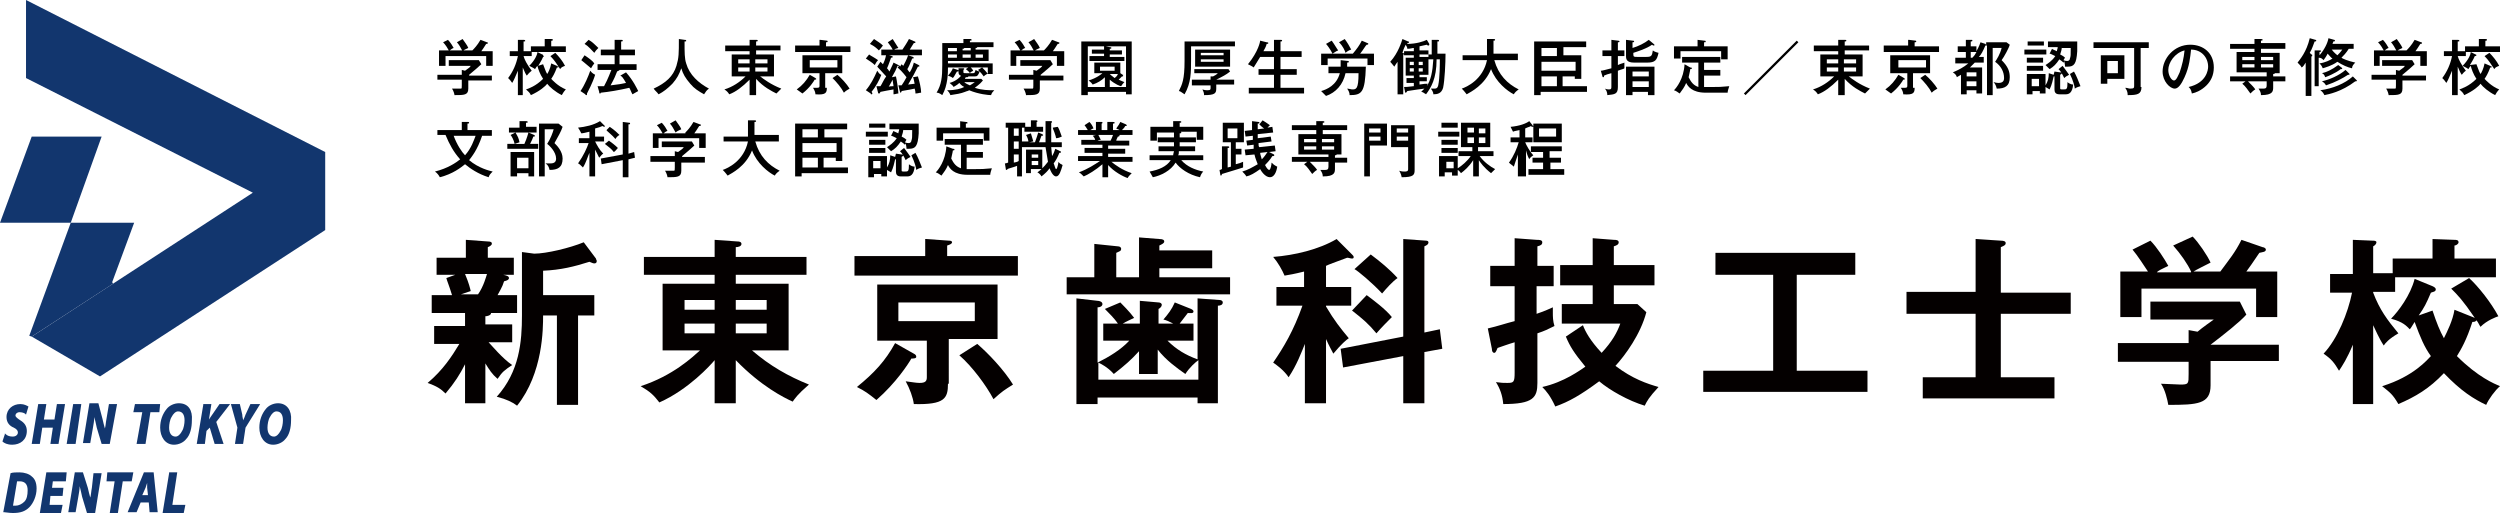 <?xml version="1.0" encoding="utf-8"?>
<!-- Generator: Adobe Illustrator 26.3.1, SVG Export Plug-In . SVG Version: 6.00 Build 0)  -->
<svg version="1.1" id="レイヤー_1" xmlns="http://www.w3.org/2000/svg" xmlns:xlink="http://www.w3.org/1999/xlink" x="0px"
	 y="0px" viewBox="0 0 307.5 63.1" style="enable-background:new 0 0 307.5 63.1;" xml:space="preserve">
<style type="text/css">
	.st0{fill:#12366E;}
	.st1{fill:#040000;}
</style>
<polygon class="st0" points="40,18.7 40,28.3 40,28.3 12.3,46.3 3.9,41.4 31.1,23.7 3.2,9.6 3.2,0 40,18.7 "/>
<polygon class="st0" points="16.5,27.4 13.8,34.7 13.9,34.9 3.9,41.4 3.6,41.3 8.7,27.4 "/>
<polygon class="st0" points="12.5,16.8 8.7,27.4 0,27.4 3.9,16.8 "/>
<path class="st0" d="M3.3,53c0-0.6-0.3-1-0.8-1.3c-0.3-0.2-0.6-0.4-0.6-0.6c0-0.2,0.2-0.4,0.5-0.4h0c0.3,0,0.6,0.1,0.7,0.2l0.1,0.1
	l0.3-1l0,0c-0.2-0.1-0.5-0.3-1-0.3c-0.9,0-1.7,0.6-1.7,1.6c0,0.7,0.4,1.1,0.9,1.3c0.4,0.2,0.5,0.4,0.5,0.6c0,0.3-0.3,0.5-0.6,0.5
	c-0.4,0-0.7-0.1-0.9-0.3l-0.1-0.1l0,0.1l-0.3,0.9l0,0c0.2,0.2,0.6,0.4,1.2,0.4C2.5,54.7,3.3,54.1,3.3,53"/>
<polygon class="st0" points="6.5,52.6 6.2,54.6 7.2,54.6 8,49.7 7,49.7 6.7,51.6 5.4,51.6 5.7,49.7 4.7,49.7 3.9,54.6 4.9,54.6 
	5.2,52.6 "/>
<polygon class="st0" points="10,49.7 9,49.7 8.2,54.6 9.3,54.6 "/>
<path class="st0" d="M14.4,49.7h-1l-0.3,1.8c-0.1,0.5-0.1,0.9-0.2,1.2c-0.1-0.4-0.2-0.7-0.3-1.2l-0.5-1.9h-1.1l-0.8,4.9h0.9l0.3-1.7
	c0.1-0.6,0.2-1.1,0.2-1.5c0.1,0.4,0.2,0.8,0.3,1.3l0.6,2h1L14.4,49.7"/>
<polygon class="st0" points="16.4,50.7 17.5,50.7 16.8,54.6 17.9,54.6 18.5,50.7 19.6,50.7 19.7,49.7 16.6,49.7 "/>
<path class="st0" d="M22,49.6c-0.6,0-1.2,0.3-1.5,0.7c-0.5,0.6-0.8,1.4-0.8,2.3c0,1.1,0.6,2.1,1.7,2.1h0c0.6,0,1.2-0.3,1.5-0.7
	c0.5-0.5,0.7-1.4,0.7-2.3C23.7,50.5,23.2,49.6,22,49.6 M22.7,51.7c0,0.4-0.1,1-0.3,1.3c-0.2,0.4-0.5,0.7-0.8,0.7h0
	c-0.5,0-0.8-0.4-0.8-1.1c0-0.4,0.1-1,0.3-1.3c0.2-0.4,0.5-0.7,0.8-0.7C22.5,50.6,22.7,51.1,22.7,51.7"/>
<polygon class="st0" points="27,49.7 25.9,51.3 25.7,51.6 26,49.7 25,49.7 25,49.8 24.2,54.6 25.2,54.6 25.4,53 25.8,52.6 
	26.4,54.6 27.5,54.6 26.6,51.9 28.3,49.7 "/>
<path class="st0" d="M30.8,49.7L30.2,51c-0.1,0.3-0.2,0.5-0.3,0.7c0-0.2-0.1-0.4-0.1-0.7l-0.3-1.3h-1.1l0.8,2.9l-0.3,2h1l0.3-2
	l1.8-2.9H30.8"/>
<path class="st0" d="M34.2,49.6c-0.6,0-1.2,0.3-1.5,0.7c-0.5,0.6-0.8,1.4-0.8,2.3c0,1.1,0.6,2.1,1.7,2.1h0c0.6,0,1.2-0.3,1.5-0.7
	c0.5-0.5,0.7-1.4,0.7-2.3C35.9,50.5,35.3,49.6,34.2,49.6 M34.8,51.7c0,0.4-0.1,1-0.3,1.3c-0.2,0.4-0.5,0.7-0.8,0.7h0
	c-0.5,0-0.8-0.4-0.8-1.1c0-0.4,0.1-1,0.3-1.3c0.2-0.4,0.5-0.7,0.8-0.7C34.6,50.6,34.8,51.1,34.8,51.7"/>
<path class="st0" d="M2.4,58.1c-0.4,0-0.8,0-1.1,0.1l0,0l0,0L0.4,63l0.1,0c0.2,0,0.6,0.1,1.1,0.1h0c0.9,0,1.5-0.2,2-0.7
	c0.5-0.5,0.9-1.4,0.9-2.3c0-0.7-0.2-1.2-0.6-1.5C3.6,58.3,3,58.1,2.4,58.1 M1.9,62.2l-0.3,0l0.5-3l0.3,0c0.7,0,1,0.4,1,1.1
	c0,0.6-0.1,1.1-0.4,1.4C2.7,62,2.3,62.2,1.9,62.2"/>
<polygon class="st0" points="4.9,63.1 7.5,63.1 7.7,62.1 6.1,62.1 6.2,61 7.7,61 7.7,61 7.8,60 6.4,60 6.5,59.2 8.1,59.2 8.2,58.1 
	5.7,58.1 "/>
<path class="st0" d="M11.3,60c-0.1,0.5-0.1,0.9-0.2,1.2c-0.1-0.4-0.2-0.7-0.3-1.2l-0.6-1.9H9.2l-0.8,4.9h0.9l0.3-1.7
	c0.1-0.6,0.2-1.1,0.2-1.5c0.1,0.4,0.2,0.8,0.3,1.3l0.6,2h1l0.8-4.9h-1L11.3,60"/>
<polygon class="st0" points="16.4,58.1 13.2,58.1 13.1,59.2 14.1,59.2 13.5,63.1 14.5,63.1 15.1,59.2 16.2,59.2 "/>
<path class="st0" d="M17.7,58.1l-2,4.9h1.1l0.5-1.2h1l0.1,1.2h1l-0.5-4.9H17.7z M18.2,60.9h-0.7l0.4-0.9l0.2-0.6l0,0.6L18.2,60.9z"
	/>
<polygon class="st0" points="21.8,58.1 20.8,58.1 20.8,58.2 20,63.1 22.6,63.1 22.8,62.1 21.2,62.1 "/>
<path class="st1" d="M59.8,39.9H63v2.2h-2.9c0.3,0.3,1.7,2,2.9,2.8c-0.9,0.6-1.2,0.8-1.8,1.7c-0.7-0.6-1-1.1-1.5-1.9v4.9h-2.5v-4.8
	c-0.6,1.2-1.3,2.3-2.4,3.6c-0.6-0.6-1.1-0.9-2.2-1.3c1.9-1.6,3-3.3,3.9-4.8h-3.1v-2.2h3.8v-1.6h-4.1v-2.2h2.5
	c-0.4-1.3-0.6-1.7-0.7-2.1l1.1-0.4h-2.3v-2.1h3.6v-2.2l2.7,0.2c0.4,0,0.5,0.1,0.5,0.3c0,0.1-0.2,0.3-0.5,0.4v1.3h3.2v2.1h-1.3
	c0.5,0.1,0.7,0.2,0.7,0.4c0,0.2-0.2,0.3-0.6,0.4c-0.2,0.7-0.6,1.3-0.8,1.7h2.4v2.2h-3.2c0,0.3-0.5,0.4-0.7,0.4V39.9z M57.2,33.7
	c0.5,1.2,0.6,1.7,0.7,2.1l-1.2,0.4h2.1c0.7-1,1-2.2,1.1-2.5H57.2z M64.2,31l1.5,0.2c1.5,0,4.4-0.7,6.1-1.4l1.5,2
	c0,0.1,0.1,0.2,0.1,0.3c0,0.2-0.1,0.3-0.3,0.3c-0.2,0-0.3-0.1-0.6-0.2c-1.9,0.6-3.5,1-5.7,1.1v3h6.3v2.5h-2v11h-2.6v-11h-1.7
	c0,1.6,0,7.1-3.2,11.1c-0.5-0.4-1.3-0.8-2.5-1.1c2.8-3.1,3.1-6.8,3.1-10V31z"/>
<path class="st1" d="M90.5,49.6h-2.6v-5.3c-0.5,0.6-3.2,3.6-6.8,5.2c-0.7-0.9-1.1-1.3-2.3-2c4-1.3,6.4-3.6,7.3-4.4h-4.6v-8.2h6.4
	v-1.1h-8.7v-2.2h8.7v-2.1l2.8,0.2c0.1,0,0.5,0,0.5,0.3c0,0.3-0.4,0.4-0.7,0.4v1.2h8.7v2.2h-8.7v1.1H97v8.2h-4.5
	c2.2,1.9,4.5,3.2,7,4.2c-1.5,1.3-1.7,1.7-2,2.1c-1.1-0.5-3.9-1.9-7-5.1V49.6z M87.9,36.9h-3.7v1.2h3.7V36.9z M87.9,39.8h-3.7V41h3.7
	V39.8z M90.5,38.1h3.8v-1.2h-3.8V38.1z M90.5,41h3.8v-1.2h-3.8V41z"/>
<path class="st1" d="M113.9,29.4l2.8,0.2c0.1,0,0.4,0,0.4,0.2c0,0.2-0.3,0.3-0.6,0.4v1.3h8.7v2.4h-20.1v-2.4h8.7V29.4z M112.4,43.5
	c0.2,0.1,0.3,0.2,0.3,0.4c0,0.2-0.4,0.2-0.6,0.2c-0.4,0.7-1.9,3-4.3,5.1c-1-0.8-1.4-1.1-2.4-1.6c2.1-1.7,3.5-3.2,4.7-5.4L112.4,43.5
	z M116.6,47.2c0,1.8-0.4,2.6-4.2,2.5c-0.1-0.8-0.5-1.9-1-2.8c0.8,0.1,1.3,0.2,1.7,0.2c0.7,0,0.9-0.2,0.9-0.7v-4.5h-6.1V35h14.8v6.7
	h-6V47.2z M110.5,39.5h9.4v-2.3h-9.4V39.5z M120.2,42.3c1.3,1.1,3.3,3.2,4.4,5c-1.1,0.7-1.3,0.8-2.4,1.8c-0.9-1.7-2.6-4-4.2-5.4
	L120.2,42.3z"/>
<path class="st1" d="M149.1,30.8v2.2h-6.5v1.1h8.7v2.1h-20.1v-2.1h3.4v-4.1l2.9,0.3c0.2,0,0.4,0.1,0.4,0.3c0,0.3-0.2,0.3-0.6,0.5v3
	h2.8v-4.9l2.5,0.2c0.4,0,0.6,0.1,0.6,0.3c0,0.2-0.2,0.3-0.6,0.5v0.6H149.1z M143.6,41.9c1.1,1.1,2.3,1.8,3.7,2.3v-7.5l2.7,0.2
	c0.2,0,0.4,0.1,0.4,0.3c0,0.3-0.3,0.4-0.6,0.4v12h-2.5v-0.7H135v0.8h-2.6v-13L135,37c0.2,0,0.6,0.1,0.6,0.4c0,0.2-0.2,0.4-0.6,0.4
	v6.8c1.4-0.7,2.9-1.6,3.9-2.7h-3.2v-2.1h1.8c-0.4-0.6-1.1-1.3-1.6-1.8l1.9-0.8c0.2,0.2,1.2,1.2,1.7,1.9c-0.6,0.3-0.9,0.4-1.4,0.7
	h2.1V37l2.3,0.2c0.2,0,0.4,0.1,0.4,0.3c0,0.2-0.2,0.4-0.4,0.5v1.8h1.8c-0.6-0.3-0.8-0.4-1.2-0.5c0.6-0.7,1-1.2,1.4-2.1l2,0.8
	c0.2,0.1,0.3,0.2,0.3,0.3c0,0.3-0.4,0.2-0.7,0.2c-0.3,0.4-0.6,0.8-1,1.3h1.7v2.1H143.6z M142.4,46h-2.3v-2.8c-1,1.1-1.7,1.7-3.1,2.8
	c-0.8-0.9-1.7-1.3-1.9-1.4v2.1h12.3v-2.4c-0.3,0.2-1.1,0.9-1.6,1.7c-1-0.7-2.4-1.7-3.4-3V46z"/>
<path class="st1" d="M163.1,49.6h-2.6v-7.3c-0.4,1-1,2.6-2,4.1c-0.6-0.9-1.6-1.6-1.9-1.8c1.3-1.9,2.5-3.9,3.6-7h-3.2v-2.3h3.4v-1.9
	c-1.2,0.3-1.8,0.4-2.4,0.5c-0.3-0.7-0.8-1.6-1.4-2.3c2.6-0.2,5.6-0.9,7.8-2.2l1.9,1.9c0.1,0.1,0.2,0.2,0.2,0.3c0,0.1,0,0.2-0.2,0.2
	c-0.2,0-0.4-0.1-0.6-0.1c-1.6,0.6-2.2,0.8-2.6,1v2.6h3.1v2.3h-3.1v0.1c1,1.7,1.8,2.7,2.8,3.9c-0.3,0.2-0.9,0.7-1.9,1.9
	c-0.2-0.4-0.5-0.9-0.9-1.8V49.6z M177.1,40.5l0.3,2.4l-2.2,0.4v6.3h-2.6v-5.8l-7.4,1.4l-0.3-2.3l7.7-1.5v-12l2.8,0.2
	c0.2,0,0.3,0.1,0.3,0.2c0,0.3-0.3,0.4-0.5,0.5v10.6L177.1,40.5z M168.1,36.3c0.8,0.6,2.3,1.7,3.1,2.7c-0.5,0.5-1.3,1.3-1.9,2
	c-0.9-1.1-1.7-1.8-3-2.8L168.1,36.3z M168.6,31.3c1.2,0.9,2.3,1.8,3.3,2.9c-0.6,0.4-1.4,1.3-1.9,1.9c-1.2-1.3-3-2.8-3.4-3
	L168.6,31.3z"/>
<path class="st1" d="M191.1,32.7v2.5H189v3.4c1.2-0.4,1.5-0.6,2-0.8c0,0.3,0,0.4,0,0.7c0,0.4,0,1,0.2,1.6c-0.8,0.4-1.2,0.6-2.1,0.9
	v6.1c0,1.8-0.5,2.6-4.2,2.6c-0.1-1.1-0.4-1.9-0.9-2.7c0.7,0.1,0.9,0.1,1.4,0.1c0.8,0,0.9-0.1,0.9-1.3v-3.7c-0.7,0.2-1.8,0.6-2.1,0.7
	c-0.1,0.2-0.2,0.6-0.4,0.6c-0.2,0-0.3-0.2-0.3-0.5l-0.5-2.5c1.3-0.3,2.1-0.6,3.3-0.9v-4.3h-3v-2.5h3v-3.4l2.7,0.2
	c0.3,0,0.7,0,0.7,0.3c0,0.3-0.2,0.4-0.6,0.5v2.4H191.1z M201.4,37.4l1.1,1c-0.7,2.7-2.6,5.3-3.8,6.6c2.1,1.6,3.9,2.2,5.3,2.6
	c-1.2,1.3-1.4,1.7-1.7,2.3c-2-0.6-4.3-1.9-5.6-3c-2.3,1.7-3.7,2.5-5.4,3.1c-0.6-1.3-1.1-1.9-1.6-2.4c2.7-0.6,4.7-2.1,5.3-2.5
	c-1.4-1.7-1.9-2.5-2.4-3.7l2.1-1.4c0.3,0.8,0.9,1.9,2.3,3.4c1.3-1.4,1.9-2.5,2.3-3.6h-7.2v-2.4h3.8v-2.3h-4v-2.5h4v-3.3l2.6,0.2
	c0.2,0,0.6,0,0.6,0.3c0,0.3-0.3,0.4-0.6,0.5v2.3h5v2.5h-5v2.3H201.4z"/>
<polygon class="st1" points="221,45.6 229.7,45.6 229.7,48.2 209.5,48.2 209.5,45.6 218.1,45.6 218.1,33.8 211,33.8 211,31.1 
	228.2,31.1 228.2,33.8 221,33.8 "/>
<path class="st1" d="M254.7,35.9v2.7h-8.6v7.8h6.6v2.6h-16.2v-2.6h6.5v-7.8h-8.5v-2.7h8.5v-6.5l3.1,0.2c0.4,0,0.6,0.1,0.6,0.3
	c0,0.2-0.1,0.3-0.6,0.5v5.6H254.7z"/>
<path class="st1" d="M280.3,42.1v2.3h-8.4v3c0,2.3-1.6,2.4-5.2,2.4c-0.1-0.6-0.4-1.9-0.9-2.6c0.4,0,2.1,0.1,2.4,0.1c1,0,1-0.1,1-1.3
	v-1.5h-8.7v-2.3h8.7v-1.6l1.1,0.2c0.7-0.6,1.6-1.2,2-1.5h-7.8v-2.2h11l0.8,1.6c-0.8,0.9-2.7,2.4-4.4,3.7H280.3z M269.5,33.4
	c-0.4-0.9-1.3-2.2-2.2-3.2l2.4-1.1c0.7,0.7,1.8,2.3,2.2,3.2c-0.2,0.1-2,1-2.1,1.1h3.3c1.1-1.5,1.8-2.3,2.6-3.9l2.6,0.9
	c0.1,0,0.4,0.1,0.4,0.3c0,0.3-0.4,0.3-0.8,0.4c-0.8,1.2-1.3,1.9-1.6,2.3h3.8V39h-2.6v-3.5h-14.1V39h-2.6v-5.6h3.4
	c-0.4-0.6-1.3-2-1.9-2.7l2.2-1.1c0.8,0.8,1.7,2.2,2.2,3.1c-0.8,0.4-1.3,0.6-1.4,0.8H269.5z"/>
<path class="st1" d="M291.9,49.7h-2.5v-7.3c-0.7,1.7-1.3,2.6-1.7,3.2c-0.6-1-0.9-1.4-1.9-2.1c1.7-1.8,3-5,3.5-7.5h-2.7v-2.3h2.8
	v-4.2l2.4,0.1c0.2,0,0.5,0,0.5,0.2c0,0.2-0.2,0.4-0.4,0.5v3.3h2.4v-1.8h4.9v-2.4l2.7,0.1c0.2,0,0.5,0,0.5,0.3c0,0.2-0.3,0.4-0.5,0.4
	v1.6h5.1v2.3h-12.4v1.8h-2.7v0.1c0.8,2.1,1.7,3.3,3.1,5c-1.2,0.7-1.6,1.2-1.8,1.5c-0.6-0.9-1.1-2.1-1.3-2.5V49.7z M299.2,35.2
	c0.2,0.1,0.4,0.2,0.4,0.4c0,0.3-0.4,0.3-0.6,0.4c-0.6,1.4-0.8,1.8-1.5,2.8l1.7-0.6c0.5,1.5,0.9,2.5,1.4,3.4c0.4-0.8,1.1-2.2,1.3-3.5
	l2.5,1c-1.5-2.2-2.1-2.8-2.9-3.6l2.2-1.3c1.1,1,2.7,3,3.6,4.7c-0.3,0.1-1.4,0.5-2.2,1.3c-0.2-0.3-0.3-0.6-0.5-0.8
	c-0.1,0.1-0.1,0.2-0.5,0.2c-0.7,2.2-1.4,3.4-1.9,4.2c2.6,2.6,4.6,3.4,5.3,3.7c-0.6,0.5-1.4,1.6-1.7,2.3c-1.5-0.7-3.1-1.7-5.2-3.9
	c-1.8,1.9-3.5,2.9-5.6,3.8c-0.7-1.2-1-1.4-2-2.2c3.9-1.2,5.6-3.3,6-3.7c-0.8-1.1-1.3-2.3-2-4.2c-0.4,0.6-0.4,0.7-0.6,0.9
	c-0.4-0.4-0.8-0.9-2.3-1.3c0.9-0.9,2.4-2.9,2.9-4.9L299.2,35.2z"/>
<g>
	<g>
		<path d="M60.5,9.2v0.7h-2.9v1c0,0.8-0.5,0.8-1.7,0.8c0-0.1-0.1-0.5-0.3-0.8c0.1,0,0.5,0,0.6,0c0.4,0,0.4,0,0.5,0
			c0.1,0,0.1-0.1,0.1-0.4V9.8h-3V9.2h3V8.6l0.4,0.1c0.4-0.3,0.6-0.4,0.7-0.6h-2.7V7.4h3.7l0.3,0.5c-0.3,0.3-0.9,0.8-1.5,1.3v0.1
			H60.5z M58.1,6.2c0.2-0.2,0.6-0.6,1-1.3l0.8,0.3c0.1,0,0.1,0,0.1,0.1c0,0.1-0.1,0.1-0.2,0.1c-0.3,0.5-0.4,0.6-0.6,0.9h1.4v1.8
			h-0.8V6.9h-5v1.2H54V6.2h1.2c-0.1-0.2-0.4-0.7-0.7-1l0.6-0.3c0.3,0.3,0.6,0.8,0.7,1c-0.3,0.1-0.3,0.2-0.5,0.3H58.1z M56.9,4.8
			c0.2,0.3,0.6,0.8,0.7,1.1c-0.4,0.2-0.5,0.2-0.7,0.4c-0.2-0.4-0.5-0.9-0.7-1.1L56.9,4.8z"/>
		<path d="M64.3,11.7h-0.6V8.7c-0.3,0.7-0.5,1.2-0.7,1.5c-0.2-0.3-0.3-0.4-0.5-0.6c0.6-0.8,1-1.7,1.2-2.7h-1V6.3h1V4.9l0.7,0
			c0,0,0.2,0,0.2,0.1c0,0.1,0,0.1-0.2,0.1v1.2h0.9V5.7h1.7V4.8l0.8,0c0.1,0,0.2,0,0.2,0.1c0,0,0,0.1-0.1,0.1c-0.1,0-0.1,0-0.1,0.1
			v0.6h1.8v0.7h-4.2v0.5h-1c0.1,0.4,0.4,1,1,1.8C65,9,64.9,9.2,64.8,9.3c-0.1-0.1-0.3-0.5-0.5-1V11.7z M66.8,7.9
			c0.1,0.2,0.3,0.9,0.5,1.2c0.1-0.1,0.4-0.7,0.5-1.3l0.7,0.3c0.1,0.1,0.2,0.1,0.2,0.1c0,0.1-0.1,0.1-0.1,0.1h-0.1
			c-0.3,0.8-0.5,1.1-0.7,1.4c0.1,0.1,0.8,0.9,1.8,1.3c-0.2,0.2-0.4,0.5-0.5,0.7c-0.8-0.4-1.5-1-1.8-1.4c-0.2,0.3-0.9,0.9-2,1.4
			c-0.2-0.4-0.3-0.4-0.6-0.7c0.3-0.1,1.2-0.4,2.1-1.3c-0.4-0.6-0.6-1.2-0.7-1.6c-0.2,0.2-0.2,0.3-0.3,0.4c-0.1-0.1-0.3-0.2-0.7-0.4
			c0.7-0.7,1-1.4,1-1.7l0.6,0.3c0.1,0,0.1,0.1,0.1,0.1C67,7,66.8,7,66.8,7c-0.2,0.5-0.5,0.9-0.6,1.1L66.8,7.9z M68.3,6.5
			c0.4,0.4,0.9,1,1.2,1.6c-0.3,0.1-0.5,0.2-0.6,0.4c-0.4-0.6-0.7-1.1-1.2-1.6L68.3,6.5z"/>
		<path d="M71.4,11.2c0.5-0.7,1-1.9,1.2-2.5c0.3,0.4,0.5,0.4,0.6,0.5c-0.3,1-0.9,2.1-1,2.3c0,0,0,0.1,0,0.1c0,0.1,0,0.1-0.1,0.1
			c0,0-0.1,0-0.1-0.1L71.4,11.2z M71.9,6.8c0.6,0.4,1,0.7,1.2,1c-0.1,0.1-0.3,0.4-0.4,0.6c-0.5-0.4-0.8-0.7-1.2-1L71.9,6.8z
			 M72.4,4.9c0.4,0.2,0.9,0.7,1.2,1c-0.3,0.3-0.3,0.3-0.5,0.6c-0.3-0.3-0.7-0.8-1.2-1.1L72.4,4.9z M78.1,6.1v0.7h-1.9v1.1h2.1v0.7
			h-2.1c0,0.1-0.2,0.1-0.3,0.2c-0.2,0.5-0.3,0.8-0.8,1.7c0.9-0.1,1.5-0.2,1.9-0.3c-0.4-0.7-0.5-0.8-0.7-0.9L77,8.9
			c0.9,1,1.4,2.1,1.5,2.3c-0.4,0.2-0.5,0.3-0.7,0.4c-0.1-0.1-0.3-0.7-0.4-0.8c-1.3,0.3-2.5,0.5-3.5,0.6c0,0.1-0.1,0.1-0.1,0.1
			c-0.1,0-0.1-0.1-0.1-0.2l-0.2-0.7c0.1,0,0.3,0,0.8,0c0.5-0.9,0.8-1.8,0.9-2h-1.7V7.9h2.1V6.8h-1.7V6.1h1.7V4.9l0.8,0
			c0.1,0,0.2,0,0.2,0.1c0,0.1-0.1,0.1-0.2,0.1v1H78.1z"/>
		<path d="M84.2,4.9c0.1,0,0.2,0,0.2,0.1c0,0.1,0,0.1-0.2,0.1c0,1.4,0,2.1,0.2,2.7c0.4,1.4,1.5,2.4,2.8,3.1
			c-0.3,0.2-0.4,0.4-0.6,0.7c-0.7-0.4-1.2-0.7-1.7-1.3c-0.6-0.7-0.9-1.2-1.1-1.9c-0.3,0.8-0.5,1.2-1.1,1.9c-0.6,0.6-1.1,1-1.7,1.3
			c-0.2-0.3-0.4-0.4-0.6-0.7c1.5-0.7,2.4-1.5,2.8-2.8c0.3-1,0.3-1.5,0.3-3.3L84.2,4.9z"/>
		<path d="M92.9,11.7h-0.7V9.8c-0.9,0.9-1.7,1.5-2.5,1.8c-0.2-0.3-0.3-0.4-0.6-0.6c1-0.3,1.9-0.9,2.6-1.6H90V6.7h2.2V6.3h-3V5.6h3
			V4.9l0.8,0c0.1,0,0.2,0,0.2,0.1c0,0.1-0.1,0.1-0.2,0.1v0.5h3v0.6h-3v0.5h2.2v2.7h-1.7c0.4,0.3,1.3,1,2.6,1.5
			c-0.3,0.3-0.4,0.4-0.6,0.6c-0.6-0.3-1.6-0.8-2.5-1.8V11.7z M92.2,7.3h-1.4v0.5h1.4V7.3z M92.2,8.3h-1.4v0.5h1.4V8.3z M92.9,7.8
			h1.5V7.3h-1.5V7.8z M92.9,8.8h1.5V8.3h-1.5V8.8z"/>
		<path d="M100.9,4.9l0.8,0.1c0,0,0.1,0,0.1,0.1c0,0.1-0.1,0.1-0.2,0.1v0.5h3v0.7h-6.8V5.6h3V4.9z M100.3,9.6c0,0,0.1,0.1,0.1,0.1
			c0,0.1-0.1,0.1-0.2,0.1c-0.1,0.2-0.6,1-1.5,1.7c-0.3-0.2-0.4-0.3-0.7-0.5c0.7-0.5,1.2-1.1,1.6-1.8L100.3,9.6z M101.7,10.8
			c0,0.6-0.1,0.9-1.4,0.8c0-0.2-0.1-0.5-0.3-0.8c0.2,0,0.4,0,0.5,0c0.3,0,0.3-0.1,0.3-0.3V9h-2.1V6.8h4.9V9h-2.1V10.8z M99.6,7.4
			v0.9h3.4V7.4H99.6z M103,9.2c0.5,0.4,1.2,1.2,1.5,1.7c-0.3,0.2-0.4,0.2-0.7,0.5c-0.3-0.6-0.9-1.3-1.4-1.8L103,9.2z"/>
		<path d="M106.9,6.7c0.1,0.1,0.7,0.4,1.1,0.7c-0.2,0.2-0.3,0.4-0.4,0.6c-0.3-0.3-0.8-0.6-1.1-0.8L106.9,6.7z M106.5,11.1
			c0.6-0.7,1-1.5,1.4-2.4c0.1,0.1,0.2,0.4,0.5,0.5c-0.2,0.6-0.7,1.5-1.2,2.1c0,0,0.1,0.1,0.1,0.2c0,0,0,0.1-0.1,0.1
			c-0.1,0-0.1,0-0.1-0.1L106.5,11.1z M107.5,4.8c0.3,0.2,0.8,0.5,1.1,0.8c-0.2,0.3-0.4,0.5-0.5,0.6c-0.2-0.2-0.5-0.5-1.1-0.8
			L107.5,4.8z M110.5,8c0.2,0.1,0.2,0.1,0.2,0.2l0.2-0.3c0.1,0.1,0.1,0.1,0.2,0.2c0.1-0.2,0.4-0.7,0.6-1.3l0.6,0.2
			c0.1,0.1,0.1,0.1,0.1,0.1c0,0.1-0.1,0.1-0.2,0.1c-0.2,0.5-0.5,1.2-0.6,1.3c0.1,0.2,0.2,0.3,0.3,0.4c0.3-0.5,0.4-0.8,0.5-1.2
			l0.6,0.3c0.1,0.1,0.1,0.1,0.1,0.1c0,0.1-0.1,0.1-0.2,0.1c-0.4,0.8-0.6,1.2-1.2,2.2c0.1,0,0.7-0.1,0.8-0.1
			c-0.1-0.4-0.1-0.6-0.2-0.8l0.6-0.1c0.2,0.6,0.4,1.5,0.4,2c-0.2,0-0.4,0.1-0.7,0.1c0-0.1,0-0.3-0.1-0.6c-0.4,0.1-0.5,0.1-1.6,0.3
			c0,0.1-0.1,0.2-0.1,0.2c-0.1,0-0.1-0.1-0.1-0.1l-0.2-0.8c0.2,0,0.3,0,0.4,0c0.2-0.3,0.4-0.6,0.6-1c0,0-0.5-0.7-1.1-1.2l0.2-0.2
			c0,0-0.1,0-0.2,0c-0.2,0.5-0.3,0.7-0.7,1.4l0.5-0.1c0.1,0.4,0.3,1.7,0.3,2.1c-0.2,0-0.4,0.1-0.6,0.1c0-0.2,0-0.4,0-0.6
			c-0.5,0.1-1.2,0.2-1.6,0.3c-0.1,0.2-0.1,0.2-0.2,0.2c-0.1,0-0.1-0.1-0.1-0.1l-0.2-0.8c0.2,0,0.3,0,0.5,0c0.2-0.3,0.4-0.8,0.7-1.2
			c-0.2-0.2-0.8-0.9-1.1-1.2l0.4-0.6c0.1,0.1,0.2,0.2,0.3,0.3c0.1-0.2,0.3-0.6,0.4-1.2l0.7,0.2c0.1,0,0.1,0.1,0.1,0.1
			c0,0.1-0.1,0.1-0.2,0.1c-0.2,0.5-0.3,0.9-0.5,1.3c0.1,0.1,0.1,0.1,0.3,0.4c0.3-0.7,0.4-0.8,0.5-1.1L110.5,8z M111,6.1
			c0.2-0.3,0.6-0.9,0.8-1.3l0.7,0.3c0.1,0,0.1,0.1,0.1,0.1c0,0.1-0.1,0.1-0.2,0.1c-0.3,0.5-0.3,0.5-0.5,0.8h1.5v0.7h-5V6.1h1.4
			c-0.2-0.4-0.4-0.6-0.6-0.9l0.6-0.4c0.2,0.3,0.5,0.8,0.7,1.1C110.2,6,110.1,6,110,6.1H111z M109.9,10.6c0-0.2-0.1-0.5-0.1-0.8
			c-0.2,0.4-0.3,0.5-0.5,0.9C109.3,10.6,109.8,10.6,109.9,10.6z"/>
		<path d="M119.1,9.4c0,0.1-0.1,0.1-0.3,0.1c-0.1,0.1-0.1,0.1-0.1,0.2h2l0.2,0.2c-0.4,0.5-0.9,0.8-1,0.9c0.9,0.3,1.7,0.3,2.4,0.3
			c-0.2,0.2-0.3,0.3-0.4,0.6c-0.3,0-1.5-0.1-2.7-0.6c-0.1,0.1-0.3,0.1-0.5,0.2c-0.5,0.2-1.1,0.3-1.8,0.4c-0.1-0.3-0.3-0.5-0.4-0.6
			c1.1,0,1.7-0.2,2.1-0.4c-0.4-0.2-0.5-0.4-0.6-0.5c-0.3,0.3-0.6,0.4-0.7,0.5c-0.1-0.2-0.3-0.3-0.5-0.5c0.8-0.2,1.4-0.8,1.4-0.9
			c-0.1,0-0.3-0.1-0.3-0.4V8.4l0.6,0c0.1,0,0.1,0,0.1,0.1c0,0-0.1,0.1-0.1,0.1v0.2c0,0.2,0,0.2,0.3,0.2h0.9c0.2,0,0.2-0.1,0.3-0.4
			c0.3,0.2,0.5,0.2,0.5,0.2c-0.1-0.1-0.1-0.1-0.2-0.2l0.5-0.3h-1.4c0.2,0.2,0.2,0.2,0.3,0.4c-0.1,0.1-0.3,0.1-0.4,0.3
			c-0.1-0.2-0.4-0.4-0.5-0.5l0.3-0.2h-2.5c0,0.6,0,2.2-0.7,3.4c-0.4-0.3-0.6-0.3-0.7-0.3c0.6-1,0.7-1.9,0.7-3.4V5.3h2.6V4.8l0.9,0
			c0,0,0.1,0,0.1,0.1c0,0.1,0,0.1-0.2,0.1v0.2h2.9v0.6h-2c0,0.1-0.1,0.1-0.2,0.1v0.2h1.6v1.4h-5v0.3h5.5v1.3h-0.7v0
			c-0.2,0.1-0.3,0.2-0.4,0.3c-0.2-0.3-0.4-0.5-0.5-0.6c-0.2,0.5-0.3,0.6-0.6,0.6H119.1z M117.7,6.2V5.9h-1.1v0.4H117.7z M117.7,7.1
			V6.7h-1.1v0.4H117.7z M117.8,8.6c0.1,0,0.1,0.1,0.1,0.1c0,0.1-0.1,0.1-0.1,0.1h-0.1c-0.2,0.3-0.3,0.6-0.5,0.8
			c-0.1-0.1-0.3-0.2-0.6-0.3c0.2-0.2,0.5-0.6,0.6-0.9L117.8,8.6z M119.4,6.2V5.9h-0.8c0,0,0,0,0,0c0,0.1-0.1,0.1-0.2,0.1v0.2H119.4z
			 M119.4,7.1V6.7h-1v0.4H119.4z M118.6,10.1c0.2,0.2,0.5,0.3,0.7,0.4c0.3-0.2,0.5-0.3,0.6-0.4H118.6z M120,6.7v0.4h0.9V6.7H120z
			 M120.8,8.3c0.2,0.2,0.5,0.5,0.7,0.8V8.3H120.8z"/>
		<path d="M130.8,9.2v0.7h-2.9v1c0,0.8-0.5,0.8-1.7,0.8c0-0.1-0.1-0.5-0.3-0.8c0.1,0,0.5,0,0.6,0c0.4,0,0.4,0,0.5,0
			c0.1,0,0.1-0.1,0.1-0.4V9.8h-3V9.2h3V8.6l0.4,0.1c0.4-0.3,0.6-0.4,0.7-0.6h-2.7V7.4h3.7l0.3,0.5c-0.3,0.3-0.9,0.8-1.5,1.3v0.1
			H130.8z M128.4,6.2c0.2-0.2,0.6-0.6,1-1.3l0.8,0.3c0.1,0,0.1,0,0.1,0.1c0,0.1-0.1,0.1-0.2,0.1c-0.3,0.5-0.4,0.6-0.6,0.9h1.4v1.8
			H130V6.9h-5v1.2h-0.7V6.2h1.2c-0.1-0.2-0.4-0.7-0.7-1l0.6-0.3c0.3,0.3,0.6,0.8,0.7,1c-0.3,0.1-0.3,0.2-0.5,0.3H128.4z M127.2,4.8
			c0.2,0.3,0.6,0.8,0.7,1.1c-0.4,0.2-0.5,0.2-0.7,0.4c-0.2-0.4-0.5-0.9-0.7-1.1L127.2,4.8z"/>
		<path d="M133.8,11.4v0.3H133V5.1h6.2v6.5h-0.7v-0.3H133.8z M135.8,6.1V5.7h-2v5h4.7v-5H136l0.5,0.1c0.1,0,0.2,0,0.2,0.1
			c0,0.1-0.1,0.1-0.2,0.1v0.2h1.5v0.5h-1.5v0.3h1.8v0.5H134V6.9h1.8V6.6h-1.5V6.1H135.8z M138.1,9.2C138.2,9.2,138.2,9.3,138.1,9.2
			c0.1,0.2,0,0.2,0,0.2c0,0-0.1,0-0.1,0c-0.1,0.1-0.2,0.2-0.4,0.4c0.4,0.2,0.5,0.2,0.7,0.3c-0.2,0.2-0.2,0.2-0.4,0.5
			c-0.1,0-0.7-0.2-1.4-0.8v0.9h-0.6V9.5c-0.4,0.4-0.9,0.7-1.5,0.9c-0.2-0.3-0.4-0.4-0.5-0.5c1-0.3,1.6-0.8,1.7-0.9h-1V7.7h3.2V9
			L138.1,9.2z M135.3,8.2v0.5h1.8V8.2H135.3z M136.5,9.1c0.1,0.1,0.2,0.2,0.6,0.5c0.1-0.1,0.3-0.2,0.4-0.5H136.5z"/>
		<path d="M151.9,5.1v0.6h-5.4v1.7c0,1.5,0,2.8-0.8,4.2c-0.4-0.3-0.6-0.4-0.7-0.4c0.4-0.8,0.7-1.4,0.7-3.7V5.1H151.9z M149.6,10.9
			c0,0.6-0.2,0.8-1.5,0.8c0-0.3-0.1-0.5-0.2-0.7c0.3,0.1,0.5,0.1,0.6,0.1c0.4,0,0.4-0.1,0.4-0.3v-0.3h-2.3V9.8h2.3V9.4l0.3,0
			c0.2-0.1,0.4-0.2,0.6-0.4h-2.9V8.5h4.2l0.2,0.3c-0.5,0.4-0.9,0.6-1.7,1h2.2v0.6h-2.2V10.9z M151.3,6.1v2.1H147V6.1H151.3z
			 M150.5,6.9V6.5h-2.8v0.3H150.5z M147.7,7.3v0.3h2.8V7.3H147.7z"/>
		<path d="M156.7,6.3V4.9l0.8,0c0.1,0,0.2,0,0.2,0.1c0,0.1-0.1,0.1-0.2,0.1v1.2h2.6V7h-2.6v1.5h2v0.7h-2v1.6h2.9v0.7h-6.8v-0.7h3.1
			V9.2h-1.9V8.5h1.9V7H155c-0.4,0.7-0.7,1.1-0.8,1.3c-0.1-0.1-0.3-0.2-0.7-0.4c1.3-1.6,1.5-2.8,1.5-2.9l0.8,0.2c0.1,0,0.2,0,0.2,0.1
			c0,0.1-0.1,0.1-0.2,0.1c-0.1,0.4-0.2,0.5-0.4,0.9H156.7z"/>
		<path d="M166.4,6.6c0.5-0.6,0.8-1,1.1-1.6l0.7,0.3c0.1,0,0.1,0.1,0.1,0.1c0,0.1-0.1,0.1-0.2,0.1c-0.2,0.2-0.4,0.6-0.8,1.1h1.7V8
			h-0.8V7.2h-4.9V8h-0.8V6.6h1.4c-0.3-0.6-0.7-1.1-0.8-1.2l0.7-0.4c0.3,0.4,0.7,1.1,0.8,1.2c-0.3,0.1-0.5,0.3-0.7,0.4H166.4z
			 M165.8,7.5c0.1,0,0.1,0,0.1,0.1c0,0.1-0.1,0.1-0.2,0.1c0,0.3,0,0.3,0,0.5h2.3c-0.1,3.2-0.5,3.5-2,3.5c0-0.3-0.1-0.5-0.3-0.8
			c0.2,0,0.5,0.1,0.6,0.1c0.5,0,0.8,0,0.8-2h-1.6c-0.3,1.4-1.2,2.4-2.4,2.8c-0.2-0.2-0.4-0.4-0.6-0.6c0.7-0.2,1.9-0.7,2.3-2.2h-1.4
			V8.2h1.5c0-0.4,0-0.6,0-0.8L165.8,7.5z M165.4,4.8c0.3,0.4,0.6,0.9,0.8,1.3c-0.1,0-0.5,0.2-0.7,0.4c-0.1-0.3-0.3-0.8-0.8-1.3
			L165.4,4.8z"/>
		<path d="M175.7,7.3V6.7h0.4c0-0.5,0-1,0-1.8l0.7,0c0.1,0,0.2,0,0.2,0.1c0,0.1,0,0.1-0.2,0.1c0,0.2,0,1.3,0,1.5h1
			c0,1.1-0.1,3.3-0.3,4.2c-0.2,0.7-0.7,0.8-1.2,0.8c0-0.1,0-0.3-0.3-0.7c0.1,0,0.2,0,0.4,0c0.2,0,0.4,0,0.5-0.4
			c0.2-0.9,0.2-2.7,0.2-3.2h-0.4c0,2.4-0.7,3.5-1.3,4.3c-0.1-0.1-0.2-0.1-0.3-0.2c-0.2-0.1-0.2-0.1-0.3-0.1c0.1-0.1,0.2-0.2,0.4-0.4
			c-0.7,0.1-0.9,0.1-2.1,0.3c-0.1,0.1-0.1,0.2-0.2,0.2c-0.1,0-0.1-0.1-0.1-0.2l-0.1-0.5c0.3,0,0.3,0,1.2-0.1v-0.4H173V9.6h0.9V9.3
			h-1V7.1h1V6.8h-1.2V6.3h1.2V5.9c-0.2,0-0.4,0.1-0.8,0.1c0-0.2-0.1-0.3-0.2-0.5c-0.3,0.6-0.3,0.7-0.4,1c0.2,0.1,0.3,0.1,0.3,0.1
			c0,0.1-0.1,0.1-0.2,0.1v4.9h-0.7V7.6c-0.2,0.3-0.3,0.4-0.4,0.6c-0.1-0.1-0.3-0.4-0.5-0.6c1-1.1,1.4-2.5,1.5-2.8l0.7,0.3
			c0.1,0,0.1,0,0.1,0.1c0,0.1-0.1,0.1-0.2,0.1l0,0.1c1.1,0,2-0.3,2.4-0.5l0.3,0.5c0,0,0,0.1,0,0.1c0,0,0,0.1-0.1,0.1
			c-0.1,0-0.1,0-0.2-0.1c-0.4,0.1-0.5,0.1-0.9,0.2v0.5h1.1v0.5h-1.1v0.3h1.1v2.2h-1.1v0.3h0.9v0.5h-0.9v0.4c0.6-0.1,0.7-0.1,1-0.1
			l-0.1,0.3c0.5-0.8,0.7-1.7,0.8-3.3H175.7z M173.4,8h0.5V7.6h-0.5V8z M173.9,8.4h-0.5v0.4h0.5V8.4z M174.5,8h0.5V7.6h-0.5V8z
			 M175,8.4h-0.5v0.4h0.5V8.4z"/>
		<path d="M179.9,7.6V6.8h3c0-0.1,0-0.2,0-0.4V4.8l0.8,0c0.1,0,0.2,0,0.2,0.1s-0.1,0.1-0.2,0.1v1.2c0,0.2,0,0.3,0,0.4h3v0.8h-2.9
			c0.5,1.8,1.6,2.9,3,3.6c-0.3,0.2-0.5,0.4-0.6,0.6c-0.8-0.4-2.2-1.5-2.8-3.1c-0.8,2-2.5,2.8-3,3.1c-0.1-0.1-0.2-0.3-0.6-0.7
			c0.6-0.2,2.6-1.1,3.1-3.5H179.9z"/>
		<path d="M192.3,10.6h2.9v0.7h-5.7v0.4h-0.8V5.1h6.4v0.7h-2.8v1h2.2v2.9h-0.8V9.4h-1.5V10.6z M191.5,6.9v-1h-1.9v1H191.5z
			 M189.6,7.6v1.1h4.2V7.6H189.6z M191.5,9.4h-1.9v1.2h1.9V9.4z"/>
		<path d="M198.2,4.9l0.8,0.1c0,0,0.2,0,0.2,0.1c0,0.1-0.1,0.1-0.2,0.1v1h0.8v0.7H199V8c0.4-0.2,0.6-0.2,0.8-0.3c0,0.2,0,0.5,0,0.7
			c-0.1,0.1-0.3,0.1-0.8,0.3v2c0,0.9-0.4,0.9-1.3,1c0-0.3-0.1-0.6-0.3-0.8c0.2,0.1,0.5,0.1,0.5,0.1c0.3,0,0.3-0.1,0.3-0.4V9
			c-0.4,0.1-0.7,0.2-0.9,0.3c0,0.1,0,0.2-0.1,0.2c-0.1,0-0.1-0.1-0.1-0.1l-0.2-0.7c0.2,0,0.5-0.1,1.3-0.3V6.9h-1.1V6.2h1.1V4.9z
			 M200.8,11.3v0.4H200V8.2h3.5v3.5h-0.8v-0.4H200.8z M203.4,5.4c0,0,0.1,0.1,0.1,0.1c0,0.1,0,0.1-0.1,0.1c0,0-0.1,0-0.2-0.1
			c-0.7,0.5-1.7,0.8-2.3,1v0.2c0,0.3,0.1,0.3,0.5,0.3h1.1c0.6,0,0.7-0.1,0.8-0.8c0.1,0.1,0.3,0.2,0.7,0.3c-0.2,0.9-0.4,1.2-1.4,1.2
			H201c-0.9,0-1-0.4-1-0.8V4.9l0.8,0.1c0.1,0,0.2,0,0.2,0.1c0,0.1-0.1,0.1-0.2,0.1v0.7c0.7-0.2,1.5-0.6,2-1L203.4,5.4z M202.8,9.4
			V8.8h-2v0.6H202.8z M202.8,10.7V10h-2v0.7H202.8z"/>
		<path d="M207.9,8.3c0.1,0,0.2,0,0.2,0.1c0,0.1-0.1,0.1-0.2,0.1c0,0.2-0.2,0.9-0.2,1c0.3,0.6,0.6,1,1.2,1.2V7.7h-2V7h4.7v0.7h-2
			v0.9h2v0.7h-2v1.4c0.5,0,1,0,1.1,0c0.7,0,1,0,2-0.1c-0.1,0.3-0.2,0.6-0.2,0.8h-2.7c-1.7,0-2.2-0.8-2.4-1.2
			c-0.2,0.5-0.5,0.9-0.8,1.3c-0.3-0.2-0.4-0.3-0.7-0.4c0.3-0.3,1.2-1.4,1.3-3.2L207.9,8.3z M208.8,4.9l0.8,0.1c0.1,0,0.2,0,0.2,0.1
			c0,0.1,0,0.1-0.2,0.1v0.5h2.9v1.6h-0.8V6.3h-5v0.9h-0.8V5.7h2.9V4.9z"/>
		<path d="M214.7,11.7l-0.2-0.2l6.5-6.5l0.2,0.2L214.7,11.7z"/>
		<path d="M226.8,11.7h-0.7V9.8c-0.9,0.9-1.7,1.5-2.5,1.8c-0.2-0.3-0.3-0.4-0.6-0.6c1-0.3,1.9-0.9,2.6-1.6h-1.7V6.7h2.2V6.3h-3V5.6
			h3V4.9l0.8,0c0.1,0,0.2,0,0.2,0.1c0,0.1-0.1,0.1-0.2,0.1v0.5h3v0.6h-3v0.5h2.2v2.7h-1.7c0.4,0.3,1.3,1,2.6,1.5
			c-0.3,0.3-0.4,0.4-0.6,0.6c-0.6-0.3-1.6-0.8-2.5-1.8V11.7z M226.1,7.3h-1.4v0.5h1.4V7.3z M226.1,8.3h-1.4v0.5h1.4V8.3z M226.8,7.8
			h1.5V7.3h-1.5V7.8z M226.8,8.8h1.5V8.3h-1.5V8.8z"/>
		<path d="M234.8,4.9l0.8,0.1c0,0,0.1,0,0.1,0.1c0,0.1-0.1,0.1-0.2,0.1v0.5h3v0.7h-6.8V5.6h3V4.9z M234.2,9.6c0,0,0.1,0.1,0.1,0.1
			c0,0.1-0.1,0.1-0.2,0.1c-0.1,0.2-0.6,1-1.5,1.7c-0.3-0.2-0.4-0.3-0.7-0.5c0.7-0.5,1.2-1.1,1.6-1.8L234.2,9.6z M235.5,10.8
			c0,0.6-0.1,0.9-1.4,0.8c0-0.2-0.1-0.5-0.3-0.8c0.2,0,0.4,0,0.5,0c0.3,0,0.3-0.1,0.3-0.3V9h-2.1V6.8h4.9V9h-2.1V10.8z M233.5,7.4
			v0.9h3.4V7.4H233.5z M236.8,9.2c0.5,0.4,1.2,1.2,1.5,1.7c-0.3,0.2-0.4,0.2-0.7,0.5c-0.3-0.6-0.9-1.3-1.4-1.8L236.8,9.2z"/>
		<path d="M244.3,5.6c0,0-0.1,0-0.1,0c-0.3,0.7-0.5,1.1-0.8,1.4h0.6v0.7h-1.1c-0.2,0.2-0.4,0.4-0.6,0.6h1.5v3.2h-0.7v-0.4h-1.2v0.5
			h-0.7V9.2c-0.3,0.2-0.4,0.2-0.5,0.3c-0.1-0.3-0.2-0.4-0.5-0.6c0.7-0.3,1.3-0.6,1.9-1.1h-1.6V7.1h1.3V6.4h-1V5.7h1V4.9l0.7,0
			c0.1,0,0.1,0,0.1,0.1c0,0.1-0.1,0.1-0.2,0.1v0.6h0.7v0.6c0.1-0.2,0.3-0.5,0.5-1.1l0.6,0.2C244.2,5.4,244.3,5.5,244.3,5.6V5.2h2.5
			l0.4,0.3c-0.1,0.4-0.7,1.5-1,1.9c0.8,0.8,1,1.4,1,2.1c0,1.1-0.6,1.4-1.6,1.4c-0.1-0.4-0.2-0.6-0.4-0.8c0.1,0,0.3,0.1,0.6,0.1
			c0.5,0,0.7-0.2,0.7-0.6c0-0.8-0.4-1.5-1.1-2c0.2-0.3,0.6-0.9,0.8-1.7h-1.1v5.8h-0.7V5.6z M243.1,9.5V8.9h-1.2v0.5H243.1z
			 M243.1,10.6V10h-1.2v0.6H243.1z M242.4,6.4v0.7h0.2c0.3-0.3,0.4-0.5,0.5-0.7H242.4z"/>
		<path d="M251.7,6.1v0.6H249V6.1H251.7z M252.6,9.2C252.6,9.2,252.6,9.2,252.6,9.2l0.1-0.4l0.7,0.1c0,0,0.2,0,0.2,0.1
			c0,0.1-0.1,0.1-0.2,0.2v1.6c0,0.2,0,0.2,0.4,0.2c0.4,0,0.5,0,0.5-0.9c0.1,0.1,0.4,0.3,0.7,0.3c-0.1,1-0.5,1.2-0.9,1.2h-0.8
			c-0.5,0-0.6-0.3-0.6-0.6V9.4c0,0-0.1,0-0.1,0c-0.1,0.4-0.2,1-0.5,1.6c-0.2-0.1-0.3-0.2-0.5-0.3v0.8h-0.7v-0.3h-0.9v0.4h-0.7V9.1
			h2.3v1.4c0.3-0.5,0.4-0.9,0.4-1.5L252.6,9.2z M251.3,7.1v0.6h-2V7.1H251.3z M251.3,8.1v0.6h-2V8.1H251.3z M251.4,5.1v0.5h-2V5.1
			H251.4z M250.8,10.6V9.7h-0.9v0.9H250.8z M255.5,5.1c0,0.2,0,1,0,1.2c-0.1,1.6-0.4,1.9-1.2,1.9c-0.1,0-0.2,0-0.3,0
			c0-0.3-0.1-0.6-0.1-0.7c0,0.1,0,0.1-0.1,0.2c-0.1-0.1-0.2-0.2-0.5-0.4c-0.4,0.6-0.7,0.9-1.2,1.2c-0.2-0.2-0.3-0.3-0.5-0.5
			c0.3-0.2,0.8-0.5,1.2-1.1c-0.4-0.2-0.6-0.3-0.7-0.3l0.3-0.6c0.1,0.1,0.2,0.1,0.6,0.3c0-0.2,0.1-0.3,0.1-0.5h-1.2V5.1H255.5z
			 M253.7,8.1c0.3,0.4,0.6,0.8,0.8,1.1c-0.2,0.1-0.4,0.2-0.6,0.4c-0.3-0.6-0.4-0.8-0.7-1.1L253.7,8.1z M253.6,5.8
			c0,0.3-0.1,0.6-0.2,0.9c0.4,0.2,0.5,0.3,0.6,0.4c-0.1,0.1-0.1,0.2-0.2,0.3c0.2,0.1,0.4,0.1,0.5,0.1c0.1,0,0.3-0.1,0.3-0.3
			c0.1-0.3,0.1-0.4,0.1-1.3H253.6z M255.1,8.8c0.3,0.5,0.6,1.3,0.8,1.8c-0.3,0.1-0.4,0.1-0.7,0.3c0-0.2-0.2-1-0.6-1.8L255.1,8.8z"/>
		<path d="M263.4,10.7c0,0.9-0.5,1-1.7,1c0-0.2,0-0.5-0.3-0.9c0.3,0,0.4,0.1,0.6,0.1c0.5,0,0.5-0.1,0.5-0.4V5.9h-5V5.2h6.8v0.7h-1
			V10.7z M261.3,6.8v2.9h-2.1v0.6h-0.8V6.8H261.3z M259.2,7.5v1.5h1.3V7.5H259.2z"/>
		<path d="M269.2,10.7c2.2-0.5,2.4-2.1,2.4-2.5c0-1.1-0.8-2.1-2.1-2.1c-0.1,0.9-0.2,2.1-0.8,3.4c-0.4,0.9-0.8,1.4-1.2,1.4
			c-0.6,0-1.5-0.9-1.5-2.1c0-1.6,1.4-3.3,3.4-3.3c1.6,0,2.9,1,2.9,2.8c0,1-0.4,1.7-0.9,2.2c-0.6,0.6-1.3,0.9-1.8,1
			C269.5,11,269.4,10.9,269.2,10.7z M266.7,8.6c0,0.7,0.4,1.3,0.7,1.3c0.3,0,0.5-0.6,0.7-1c0.3-0.9,0.5-1.7,0.6-2.7
			C267.5,6.5,266.7,7.7,266.7,8.6z"/>
		<path d="M277.3,6h-3V5.4h3V4.8l0.8,0c0.1,0,0.2,0,0.2,0.1c0,0.1-0.1,0.1-0.2,0.1v0.3h3V6h-3v0.5h2.3v2.5h-0.6c0,0,0,0,0,0
			c0,0.1-0.1,0.1-0.2,0.1v0.3h1.5V10h-1.5v0.7c0,0.5,0,1-1.5,1c0-0.3-0.1-0.5-0.3-0.8c0.2,0,0.4,0,0.6,0c0.3,0,0.4-0.1,0.4-0.4V10
			h-2.3c0.4,0.4,0.8,0.8,0.9,1c-0.2,0.1-0.4,0.3-0.6,0.5c-0.3-0.4-0.6-0.9-1-1.2l0.4-0.3h-1.9V9.4h4.5V8.9h-3.7V6.4h2.2V6z M277.3,7
			h-1.5v0.4h1.5V7z M277.3,7.9h-1.5v0.4h1.5V7.9z M278.1,7.4h1.5V7h-1.5V7.4z M278.1,8.3h1.5V7.9h-1.5V8.3z"/>
		<path d="M284.3,6.7c0.1,0,0.1,0,0.1,0.1c0,0,0,0.1,0,0.1c0,0-0.1,0-0.1,0.1v4.8h-0.7V7.7c-0.2,0.3-0.3,0.5-0.5,0.6
			c-0.1-0.2-0.2-0.3-0.5-0.6c0.3-0.4,1.1-1.3,1.5-3l0.7,0.2c0.1,0,0.1,0.1,0.1,0.1c0,0.1-0.1,0.1-0.2,0.1c-0.2,0.5-0.3,0.9-0.6,1.4
			L284.3,6.7z M285.3,10.6h-0.6V6.2l0.6,0c0.1,0,0.2,0,0.2,0.1c0,0-0.1,0.1-0.2,0.1v0.4c0.6-0.7,1-1.5,1.1-2.1l0.7,0.2
			c0,0,0.1,0,0.1,0.1c0,0.1-0.1,0.1-0.2,0.1c0,0.1-0.1,0.2-0.1,0.3h2.6v0.6h-0.6c-0.3,0.5-0.7,0.9-0.9,1.1c0.1,0.1,0.8,0.4,1.7,0.6
			c-0.2,0.2-0.4,0.4-0.4,0.7c-0.5-0.1-1.2-0.4-1.8-0.8c-0.7,0.5-1.5,0.7-1.8,0.8c-0.1-0.2-0.1-0.3-0.4-0.6c0.7-0.1,1.3-0.4,1.6-0.6
			c-0.2-0.1-0.3-0.3-0.6-0.6c-0.2,0.4-0.3,0.5-0.5,0.8c-0.2-0.2-0.3-0.3-0.6-0.3V10.6z M289.8,9.8c0,0,0.1,0.1,0.1,0.1
			c0,0.1-0.1,0.1-0.1,0.1c-0.1,0-0.1,0-0.1,0c-1.7,1.3-3.3,1.6-3.8,1.7c-0.1-0.2-0.2-0.4-0.5-0.6c1.5-0.2,3-0.8,4-1.7L289.8,9.8z
			 M288,8.3c0,0,0.1,0.1,0.1,0.1c0,0.1-0.1,0.1-0.1,0.1c0,0-0.1,0-0.1,0c-0.1,0.1-0.8,0.6-1.9,1c-0.1-0.3-0.2-0.4-0.4-0.5
			c0.5-0.1,1.2-0.4,2-1L288,8.3z M288.9,9c0,0,0.1,0.1,0.1,0.1c0,0,0,0.1-0.1,0.1c0,0-0.1,0-0.1,0c-0.6,0.4-1.5,0.9-2.7,1.3
			c-0.2-0.3-0.2-0.3-0.5-0.5c0.9-0.2,2.1-0.7,2.9-1.4L288.9,9z M286.8,6.1c0.3,0.4,0.7,0.7,0.7,0.7c0.1-0.1,0.4-0.4,0.6-0.7H286.8z"
			/>
		<path d="M298.4,9.2v0.7h-2.9v1c0,0.8-0.5,0.8-1.7,0.8c0-0.1-0.1-0.5-0.3-0.8c0.1,0,0.5,0,0.6,0c0.4,0,0.4,0,0.5,0
			c0.1,0,0.1-0.1,0.1-0.4V9.8h-3V9.2h3V8.6l0.4,0.1c0.4-0.3,0.6-0.4,0.7-0.6H293V7.4h3.7l0.3,0.5c-0.3,0.3-0.9,0.8-1.5,1.3v0.1
			H298.4z M296,6.2c0.2-0.2,0.6-0.6,1-1.3l0.8,0.3c0.1,0,0.1,0,0.1,0.1c0,0.1-0.1,0.1-0.2,0.1c-0.3,0.5-0.4,0.6-0.6,0.9h1.4v1.8
			h-0.8V6.9h-5v1.2h-0.7V6.2h1.2c-0.1-0.2-0.4-0.7-0.7-1l0.6-0.3c0.3,0.3,0.6,0.8,0.7,1c-0.3,0.1-0.3,0.2-0.5,0.3H296z M294.8,4.8
			c0.2,0.3,0.6,0.8,0.7,1.1c-0.4,0.2-0.5,0.2-0.7,0.4c-0.2-0.4-0.5-0.9-0.7-1.1L294.8,4.8z"/>
		<path d="M302.2,11.7h-0.6V8.7c-0.3,0.7-0.5,1.2-0.7,1.5c-0.2-0.3-0.3-0.4-0.5-0.6c0.6-0.8,1-1.7,1.2-2.7h-1V6.3h1V4.9l0.7,0
			c0,0,0.2,0,0.2,0.1c0,0.1,0,0.1-0.2,0.1v1.2h0.9V5.7h1.7V4.8l0.8,0c0.1,0,0.2,0,0.2,0.1c0,0,0,0.1-0.1,0.1c-0.1,0-0.1,0-0.1,0.1
			v0.6h1.8v0.7h-4.2v0.5h-1c0.1,0.4,0.4,1,1,1.8c-0.3,0.2-0.4,0.4-0.5,0.5c-0.1-0.1-0.3-0.5-0.5-1V11.7z M304.6,7.9
			c0.1,0.2,0.3,0.9,0.5,1.2c0.1-0.1,0.4-0.7,0.5-1.3l0.7,0.3c0.1,0.1,0.2,0.1,0.2,0.1c0,0.1-0.1,0.1-0.1,0.1h-0.1
			c-0.3,0.8-0.5,1.1-0.7,1.4c0.1,0.1,0.8,0.9,1.8,1.3c-0.2,0.2-0.4,0.5-0.5,0.7c-0.8-0.4-1.5-1-1.8-1.4c-0.2,0.3-0.9,0.9-2,1.4
			c-0.2-0.4-0.3-0.4-0.6-0.7c0.3-0.1,1.2-0.4,2.1-1.3c-0.4-0.6-0.6-1.2-0.7-1.6c-0.2,0.2-0.2,0.3-0.3,0.4c-0.1-0.1-0.3-0.2-0.7-0.4
			c0.7-0.7,1-1.4,1-1.7l0.6,0.3c0.1,0,0.1,0.1,0.1,0.1c0,0.1-0.2,0.1-0.2,0.1c-0.2,0.5-0.5,0.9-0.6,1.1L304.6,7.9z M306.2,6.5
			c0.4,0.4,0.9,1,1.2,1.6c-0.3,0.1-0.5,0.2-0.6,0.4c-0.4-0.6-0.7-1.1-1.2-1.6L306.2,6.5z"/>
		<path d="M53.8,16.7v-0.7h3v-1l0.8,0c0.1,0,0.1,0.1,0.1,0.1c0,0.1-0.1,0.1-0.2,0.1v0.8h3v0.7h-1.2c-0.6,1.8-1.3,2.6-1.6,3
			c1.2,1,2.5,1.3,2.9,1.4c-0.3,0.3-0.4,0.4-0.5,0.7c-1.3-0.4-2.3-1.1-2.9-1.6c-0.5,0.4-1.5,1.2-3.1,1.6c-0.1-0.2-0.3-0.5-0.6-0.7
			c1.6-0.4,2.6-1.1,3.1-1.5c-0.8-0.9-1.3-1.8-1.8-3H53.8z M55.8,16.7c0.4,1.1,1,2,1.4,2.4c0.8-0.9,1.1-1.9,1.3-2.4H55.8z"/>
		<path d="M64.5,17.7c0.1-0.2,0.3-0.7,0.5-1.4l0.7,0.3c0,0,0.1,0.1,0.1,0.1c0,0.1-0.1,0.1-0.2,0.1c-0.1,0.3-0.2,0.5-0.4,0.9h1v0.6
			h-3.8v-0.6h0.9c-0.1-0.5-0.4-1-0.5-1.1l0.6-0.3c0.3,0.5,0.4,0.7,0.5,1.2l-0.6,0.2H64.5z M66,15.7v0.6h-3.4v-0.6h1.3v-0.8l0.8,0
			c0.1,0,0.2,0,0.2,0.1c0,0.1,0,0.1-0.2,0.1v0.5H66z M65.8,21.7H65v-0.4h-1.4v0.4h-0.8v-3h2.9V21.7z M63.6,19.4v1.3H65v-1.3H63.6z
			 M69.2,15.6c-0.2,0.6-0.5,1.1-1,2c0.3,0.3,1,1,1,1.9c0,1.1-0.6,1.4-1.6,1.4c-0.1-0.4-0.2-0.6-0.5-0.8c0.3,0,0.4,0,0.6,0
			c0.5,0,0.7-0.2,0.7-0.6c0-0.8-0.8-1.6-1.1-1.8c0.4-0.6,0.7-1.4,0.8-1.8h-1.1v5.8h-0.7v-6.5h2.4L69.2,15.6z"/>
		<path d="M73.2,21.7h-0.7v-2.9c-0.2,0.4-0.4,1.2-0.8,1.8c-0.2-0.2-0.5-0.5-0.6-0.5c0.7-1,1.1-1.9,1.3-2.5h-1.2v-0.6h1.3v-0.8
			c-0.4,0.1-0.8,0.2-1,0.2c-0.1-0.2-0.2-0.4-0.4-0.7c0.9-0.1,1.9-0.3,2.7-0.8l0.5,0.5c0,0,0.1,0.1,0.1,0.1c0,0,0,0.1-0.1,0.1
			c0,0-0.2-0.1-0.2-0.1c-0.2,0.1-0.5,0.2-0.9,0.3v1h1.1v0.6h-1.1c0.2,0.4,0.5,1,1,1.5c-0.2,0.1-0.3,0.3-0.5,0.5
			c-0.1-0.2-0.2-0.4-0.5-1V21.7z M78,18.7l0.1,0.7l-0.8,0.2v2.2h-0.7v-2.1L74,20.2l-0.1-0.7l2.7-0.5v-4l0.8,0.1c0.1,0,0.1,0,0.1,0.1
			c0,0.1-0.1,0.1-0.2,0.1v3.6L78,18.7z M74.9,17.3c0.3,0.2,0.8,0.6,1.1,0.9c-0.2,0.2-0.3,0.4-0.5,0.5c-0.3-0.4-0.6-0.6-1.1-1
			L74.9,17.3z M75,15.6c0.6,0.4,1,0.8,1.2,1c-0.2,0.1-0.4,0.3-0.5,0.5c-0.4-0.5-1.1-1-1.1-1.1L75,15.6z"/>
		<path d="M86.7,19.3v0.7h-2.9v1c0,0.8-0.5,0.8-1.7,0.8c0-0.1-0.1-0.5-0.3-0.8c0.1,0,0.5,0,0.6,0c0.4,0,0.4,0,0.5,0
			c0.1,0,0.1-0.1,0.1-0.4v-0.7h-3v-0.7h3v-0.6l0.4,0.1c0.4-0.3,0.6-0.4,0.7-0.6h-2.7v-0.7h3.7l0.3,0.5c-0.3,0.3-0.9,0.8-1.5,1.3v0.1
			H86.7z M84.3,16.3c0.2-0.2,0.6-0.6,1-1.3l0.8,0.3c0.1,0,0.1,0,0.1,0.1c0,0.1-0.1,0.1-0.2,0.1c-0.3,0.5-0.4,0.6-0.6,0.9h1.4v1.8
			h-0.8v-1.2h-5v1.2h-0.7v-1.8h1.2c-0.1-0.2-0.4-0.7-0.7-1l0.6-0.3c0.3,0.3,0.6,0.8,0.7,1c-0.3,0.1-0.3,0.2-0.5,0.3H84.3z
			 M83.1,14.8c0.2,0.3,0.6,0.8,0.7,1.1c-0.4,0.2-0.5,0.2-0.7,0.4c-0.2-0.4-0.5-0.9-0.7-1.1L83.1,14.8z"/>
		<path d="M109.2,16.2v0.6h-2.7v-0.6H109.2z M110.1,19.3C110.1,19.3,110.1,19.3,110.1,19.3l0.1-0.4l0.7,0.1c0,0,0.2,0,0.2,0.1
			c0,0.1-0.1,0.1-0.2,0.2v1.6c0,0.2,0,0.2,0.4,0.2c0.4,0,0.5,0,0.5-0.9c0.1,0.1,0.4,0.3,0.7,0.3c-0.1,1-0.5,1.2-0.9,1.2h-0.8
			c-0.5,0-0.6-0.3-0.6-0.6v-1.5c0,0-0.1,0-0.1,0c-0.1,0.4-0.2,1-0.5,1.6c-0.2-0.1-0.3-0.2-0.5-0.3v0.8h-0.7v-0.3h-0.9v0.4h-0.7v-2.6
			h2.3v1.4c0.3-0.5,0.4-0.9,0.4-1.5L110.1,19.3z M108.9,17.2v0.6h-2v-0.6H108.9z M108.9,18.2v0.6h-2v-0.6H108.9z M108.9,15.2v0.5h-2
			v-0.5H108.9z M108.3,20.7v-0.9h-0.9v0.9H108.3z M113,15.2c0,0.2,0,1,0,1.2c-0.1,1.6-0.4,1.9-1.2,1.9c-0.1,0-0.2,0-0.3,0
			c0-0.3-0.1-0.6-0.1-0.7c0,0.1,0,0.1-0.1,0.2c-0.1-0.1-0.2-0.2-0.5-0.4c-0.4,0.6-0.7,0.9-1.2,1.2c-0.2-0.2-0.3-0.3-0.5-0.5
			c0.3-0.2,0.8-0.5,1.2-1.1c-0.4-0.2-0.6-0.3-0.7-0.3l0.3-0.6c0.1,0.1,0.2,0.1,0.6,0.3c0-0.2,0.1-0.3,0.1-0.5h-1.2v-0.7H113z
			 M111.2,18.2c0.3,0.4,0.6,0.8,0.8,1.1c-0.2,0.1-0.4,0.2-0.6,0.4c-0.3-0.6-0.4-0.8-0.7-1.1L111.2,18.2z M111.1,15.9
			c0,0.3-0.1,0.6-0.2,0.9c0.4,0.2,0.5,0.3,0.6,0.4c-0.1,0.1-0.1,0.2-0.2,0.3c0.2,0.1,0.4,0.1,0.5,0.1c0.1,0,0.3-0.1,0.3-0.3
			c0.1-0.3,0.1-0.4,0.1-1.3H111.1z M112.6,18.8c0.3,0.5,0.6,1.3,0.8,1.8c-0.3,0.1-0.4,0.1-0.7,0.3c0-0.2-0.2-1-0.6-1.8L112.6,18.8z"
			/>
		<path d="M117.2,18.3c0.1,0,0.2,0,0.2,0.1c0,0.1-0.1,0.1-0.2,0.1c0,0.2-0.2,0.9-0.2,1c0.3,0.6,0.6,1,1.2,1.2v-2.9h-2v-0.7h4.7v0.7
			h-2v0.9h2v0.7h-2v1.4c0.5,0,1,0,1.1,0c0.7,0,1,0,2-0.1c-0.1,0.3-0.2,0.6-0.2,0.8H119c-1.7,0-2.2-0.8-2.4-1.2
			c-0.2,0.5-0.5,0.9-0.8,1.3c-0.3-0.2-0.4-0.3-0.7-0.4c0.3-0.3,1.2-1.4,1.3-3.2L117.2,18.3z M118,14.9l0.8,0.1c0.1,0,0.2,0,0.2,0.1
			c0,0.1,0,0.1-0.2,0.1v0.5h2.9v1.6H121v-0.9h-5v0.9h-0.8v-1.6h2.9V14.9z"/>
		<path d="M126.5,17.5c0-0.2-0.1-0.6-0.3-0.9l0.6-0.2c0.1,0.4,0.2,0.6,0.3,1C126.9,17.4,126.8,17.5,126.5,17.5h0.8
			c0.2-0.5,0.3-0.9,0.4-1.2l0.5,0.2c0,0,0.1,0.1,0.1,0.1c0,0.1,0,0.1-0.2,0.1c-0.1,0.3-0.2,0.5-0.3,0.8h0.8c0-0.5,0-1.3,0-1.4
			c0-0.7,0-0.9,0-1.2l0.7,0c0,0,0.1,0,0.1,0.1c0,0.1-0.1,0.1-0.1,0.1c0,0.6,0,1.2,0,1.6c0,0.5,0,0.7,0,0.8h1.3v0.6h-1.3
			c0,0.1,0.1,1,0.1,1.1c0.2-0.3,0.3-0.6,0.4-0.9l0.6,0.3c0.1,0,0.1,0.1,0.1,0.1c0,0.1-0.1,0.1-0.2,0.1c-0.2,0.5-0.4,0.9-0.7,1.3
			c0.1,0.2,0.2,0.7,0.3,0.7c0.1,0,0.2-0.3,0.3-0.9c0.1,0.2,0.3,0.3,0.5,0.4c-0.2,0.7-0.4,1.4-0.8,1.4c-0.2,0-0.5-0.2-0.8-1
			c-0.3,0.4-0.5,0.6-1,1c-0.1-0.2-0.3-0.4-0.5-0.5c0.1-0.1,0.3-0.2,0.5-0.4h-1.3v0.5h-0.6v-2.9h2v2.3c0.2-0.2,0.4-0.4,0.7-0.8
			c-0.1-0.6-0.2-1.2-0.3-1.8h-2.9v3.6h-0.6v-1.3c-0.5,0.2-1,0.3-1.2,0.4c0,0.1,0,0.1-0.1,0.1c-0.1,0-0.1-0.1-0.1-0.2l-0.1-0.6
			c0.1,0,0.1,0,0.4-0.1v-4.3h-0.3v-0.6h2.4v0.5h0.7v-0.8l0.6,0c0.1,0,0.2,0,0.2,0.1c0,0.1,0,0.1-0.1,0.1v0.6h0.8v0.6h-2.3v-0.5h-0.3
			v1.7H126.5z M125.3,15.8h-0.6v0.9h0.6V15.8z M125.3,17.4h-0.6v0.9h0.6V17.4z M125.3,19h-0.6v1c0.1,0,0.5-0.1,0.6-0.2V19z
			 M127.7,19.4V19h-0.8v0.4H127.7z M126.9,19.8v0.5h0.8v-0.5H126.9z M130.1,15.6c0.1,0.1,0.3,0.6,0.5,1.2c-0.2,0.1-0.5,0.2-0.7,0.2
			c0-0.1-0.1-0.4-0.2-0.7c-0.2-0.5-0.2-0.5-0.2-0.6L130.1,15.6z"/>
		<path d="M136.3,21.8h-0.7v-1.6c-0.8,0.7-1.8,1.3-2.3,1.5c-0.3-0.3-0.4-0.4-0.6-0.5c1.1-0.4,2-1,2.6-1.4h-2.7v-0.6h3v-0.4h-2.2
			v-0.6h2.2v-0.4H133v-0.6h1.7c0-0.1-0.1-0.3-0.3-0.5l0.4-0.1h-2.2V16h1.2c-0.2-0.3-0.3-0.5-0.4-0.6L134,15c0.2,0.2,0.4,0.5,0.5,0.8
			c-0.1,0-0.2,0.1-0.4,0.2h0.7v-1l0.7,0c0.1,0,0.1,0,0.1,0.1c0,0.1-0.1,0.1-0.1,0.1V16h0.7v-1l0.7,0c0.1,0,0.2,0,0.2,0.1
			c0,0.1-0.1,0.1-0.2,0.1V16h0.8c-0.1-0.1-0.3-0.1-0.4-0.2c0.3-0.4,0.4-0.6,0.5-0.8l0.7,0.3c0,0,0.1,0.1,0.1,0.1
			c0,0.1-0.1,0.1-0.2,0.1c-0.1,0.2-0.2,0.3-0.4,0.5h1.3v0.6h-1.6c0,0,0,0,0,0.1c0,0,0,0.1-0.2,0.1c-0.1,0.2-0.2,0.4-0.2,0.5h1.6v0.6
			h-2.6v0.4h2.1v0.6h-2.1v0.4h3v0.6h-2.6c0.5,0.4,1.3,1,2.5,1.4c-0.3,0.3-0.4,0.4-0.5,0.6c-0.6-0.2-1.7-0.8-2.4-1.6V21.8z
			 M135.1,16.6c0.1,0.2,0.2,0.4,0.3,0.6c-0.1,0-0.2,0-0.4,0.1h1.6c0.1-0.2,0.2-0.4,0.3-0.7H135.1z"/>
		<path d="M145.1,16.9h2v0.6h-2c0,0.1,0,0.3,0,0.5h1.9v0.6H145c0,0.2,0,0.4-0.1,0.5h3.1v0.6h-2.7c0.7,0.8,1.7,1.2,2.7,1.4
			c-0.2,0.2-0.3,0.4-0.4,0.7c-1.4-0.3-2.5-1.1-3-1.8c-0.6,1-1.8,1.6-2.8,1.8c-0.1-0.2-0.3-0.5-0.4-0.7c1.1-0.2,2.1-0.6,2.6-1.4h-2.6
			v-0.6h2.9c0-0.2,0.1-0.4,0.1-0.5h-1.9V18h1.9c0-0.1,0-0.2,0-0.5h-2v-0.6h2v-0.6h-2.1v1h-0.8v-1.7h2.8v-0.7l0.8,0
			c0.1,0,0.2,0,0.2,0.1c0,0.1-0.1,0.1-0.2,0.1v0.5h2.9v1.6h-0.8v-1h-2c0,0,0.1,0,0.1,0.1c0,0.1-0.1,0.1-0.2,0.1V16.9z"/>
		<path d="M150,20.9c0.2,0,0.2-0.1,0.3-0.1V18L151,18c0.1,0,0.2,0,0.2,0.1c0,0.1-0.1,0.1-0.2,0.1v2.4c0.1,0,0.3-0.1,0.4-0.1v-3h-1
			v-2.4h2.6v2.4H152v0.8h0.7v0.7H152v1.2c0.4-0.1,0.7-0.2,0.9-0.3c0,0.2,0,0.3,0,0.7c-0.6,0.2-1.3,0.4-2.6,0.8
			c0,0.1-0.1,0.2-0.1,0.2c-0.1,0-0.1-0.1-0.1-0.1L150,20.9z M151,15.8V17h1.2v-1.2H151z M156.7,19C156.7,19,156.7,19.1,156.7,19
			c0.1,0.1,0,0.2-0.1,0.2c0,0-0.1,0-0.1,0c-0.3,0.5-0.8,1-0.9,1.1c0.2,0.4,0.4,0.6,0.5,0.6c0.2,0,0.3-0.7,0.3-0.9
			c0.2,0.2,0.3,0.3,0.7,0.5c-0.1,0.7-0.4,1.3-0.9,1.3c-0.6,0-1.1-0.8-1.2-1c-0.7,0.5-1.2,0.8-1.7,0.9c-0.1-0.2-0.3-0.4-0.5-0.6
			c0.7-0.2,1.2-0.5,1.9-0.9c-0.1-0.3-0.3-0.7-0.4-1.2l-1.1,0.1l-0.1-0.7l1.1-0.1c0-0.1,0-0.3,0-0.5l-0.8,0.1l-0.1-0.6l0.8-0.1
			c0-0.3,0-0.4,0-0.5l-0.9,0.1l-0.1-0.7l0.9-0.1c0-0.2,0-0.9,0-1.1l0.8,0.1c0.1,0,0.1,0,0.1,0.1c0,0.1,0,0.1-0.2,0.1v0.7l0.8-0.1
			c-0.2-0.1-0.4-0.3-0.6-0.5l0.4-0.5c0.2,0.1,0.6,0.4,0.9,0.6c-0.2,0.2-0.2,0.2-0.3,0.3l0.6-0.1l0.1,0.7l-1.9,0.2c0,0.2,0,0.3,0,0.5
			l1.6-0.2l0.1,0.6l-1.6,0.2c0,0.3,0,0.4,0.1,0.5l1.9-0.2l0.1,0.7l-0.8,0.1L156.7,19z M155,18.8c0,0.2,0.1,0.4,0.2,0.8
			c0.3-0.3,0.5-0.6,0.7-0.9L155,18.8z"/>
		<path d="M161.9,16h-3v-0.6h3v-0.5l0.8,0c0.1,0,0.2,0,0.2,0.1c0,0.1-0.1,0.1-0.2,0.1v0.3h3V16h-3v0.5h2.3V19h-0.6c0,0,0,0,0,0
			c0,0.1-0.1,0.1-0.2,0.1v0.3h1.5v0.6h-1.5v0.7c0,0.5,0,1-1.5,1c0-0.3-0.1-0.5-0.3-0.8c0.2,0,0.4,0,0.6,0c0.3,0,0.4-0.1,0.4-0.4
			v-0.6h-2.3c0.4,0.4,0.8,0.8,0.9,1c-0.2,0.1-0.4,0.3-0.6,0.5c-0.3-0.4-0.6-0.9-1-1.2l0.4-0.3h-1.9v-0.6h4.5V19h-3.7v-2.5h2.2V16z
			 M161.9,17.1h-1.5v0.4h1.5V17.1z M161.9,18h-1.5v0.4h1.5V18z M162.6,17.5h1.5v-0.4h-1.5V17.5z M162.6,18.4h1.5V18h-1.5V18.4z"/>
		<path d="M170.6,15.2v2.7h-2.1v3.8h-0.7v-6.5H170.6z M169.8,16.3v-0.5h-1.4v0.5H169.8z M168.4,16.8v0.5h1.4v-0.5H168.4z M174,15.2
			v5.7c0,0.6-0.1,0.9-1.6,0.9c0-0.1-0.1-0.5-0.3-0.8c0.3,0.1,0.5,0.1,0.6,0.1c0.3,0,0.5,0,0.5-0.3v-2.7h-2.1v-2.7H174z M173.2,16.3
			v-0.5h-1.4v0.5H173.2z M171.8,16.8v0.5h1.4v-0.5H171.8z"/>
		<path d="M179.5,16.2v0.6h-2.6v-0.6H179.5z M181.9,21.7h-0.7v-2c-0.5,0.8-1.1,1.3-1.5,1.6c-0.1-0.1-0.1-0.2-0.4-0.4v0.7h-0.7v-0.4
			h-0.9v0.5h-0.7v-2.5h2.3v1.5c0.5-0.3,1.2-0.9,1.6-1.5h-1.5v-0.6h1.7v-0.5h-1.4v-3h3.6v3h-1.5v0.5h1.9v0.6h-1.7
			c0.5,0.7,1.3,1.3,1.9,1.6c-0.1,0.1-0.2,0.2-0.5,0.5c-0.9-0.7-1.3-1.3-1.5-1.6V21.7z M179.3,15.1v0.6h-2v-0.6H179.3z M179.3,17.2
			v0.6h-2v-0.6H179.3z M179.3,18.2v0.6h-2v-0.6H179.3z M177.9,19.9v0.8h0.9v-0.8H177.9z M181.3,15.7h-0.8v0.6h0.8V15.7z M181.3,16.9
			h-0.8v0.7h0.8V16.9z M181.9,16.4h0.8v-0.6h-0.8V16.4z M181.9,17.6h0.8v-0.7h-0.8V17.6z"/>
		<path d="M187.4,21.7h-0.7V19c-0.2,0.6-0.3,0.9-0.5,1.5c-0.2-0.2-0.4-0.3-0.6-0.5c0.6-0.8,1-1.8,1.2-2.5h-1v-0.6h1.1V16
			c-0.4,0.1-0.6,0.1-0.8,0.2c-0.1-0.2-0.2-0.4-0.3-0.6c1.1-0.1,1.9-0.4,2.3-0.7l0.4,0.5c0,0.1,0.1,0.1,0.1,0.1c0,0.1,0,0.1-0.1,0.1
			c-0.1,0-0.1,0-0.2-0.1c-0.1,0.1-0.3,0.1-0.7,0.3v1.1h0.9v0.6h-0.9v0c0.1,0.3,0.6,1.2,1,1.6c-0.3,0.2-0.5,0.4-0.5,0.5
			c-0.3-0.6-0.3-0.8-0.4-1.1V21.7z M190.7,19.4h1.3V20h-1.3v0.8h1.7v0.7h-4.4v-0.7h1.8V20h-1.3v-0.6h1.3v-0.7h-1.5V18h3.8v0.6h-1.5
			V19.4z M192.1,15.2v2.3h-3.5v-2.3H192.1z M189.3,15.8v1h2.1v-1H189.3z"/>
		<path d="M89,17.6v-0.8h3c0-0.1,0-0.2,0-0.4v-1.6l0.8,0c0.1,0,0.2,0,0.2,0.1c0,0.1-0.1,0.1-0.2,0.1v1.2c0,0.2,0,0.3,0,0.4h3v0.8
			h-2.9c0.5,1.8,1.6,2.9,3,3.6c-0.3,0.2-0.5,0.4-0.6,0.6c-0.8-0.4-2.2-1.5-2.8-3.1c-0.8,2-2.5,2.8-3,3.1c-0.1-0.1-0.2-0.3-0.6-0.7
			c0.6-0.2,2.6-1.1,3.1-3.5H89z"/>
		<path d="M101.4,20.6h2.9v0.7h-5.7v0.4h-0.8v-6.5h6.4v0.7h-2.8v1h2.2v2.9h-0.8v-0.4h-1.5V20.6z M100.6,16.9v-1h-1.9v1H100.6z
			 M98.7,17.6v1.1h4.2v-1.1H98.7z M100.6,19.4h-1.9v1.2h1.9V19.4z"/>
	</g>
</g>
</svg>

